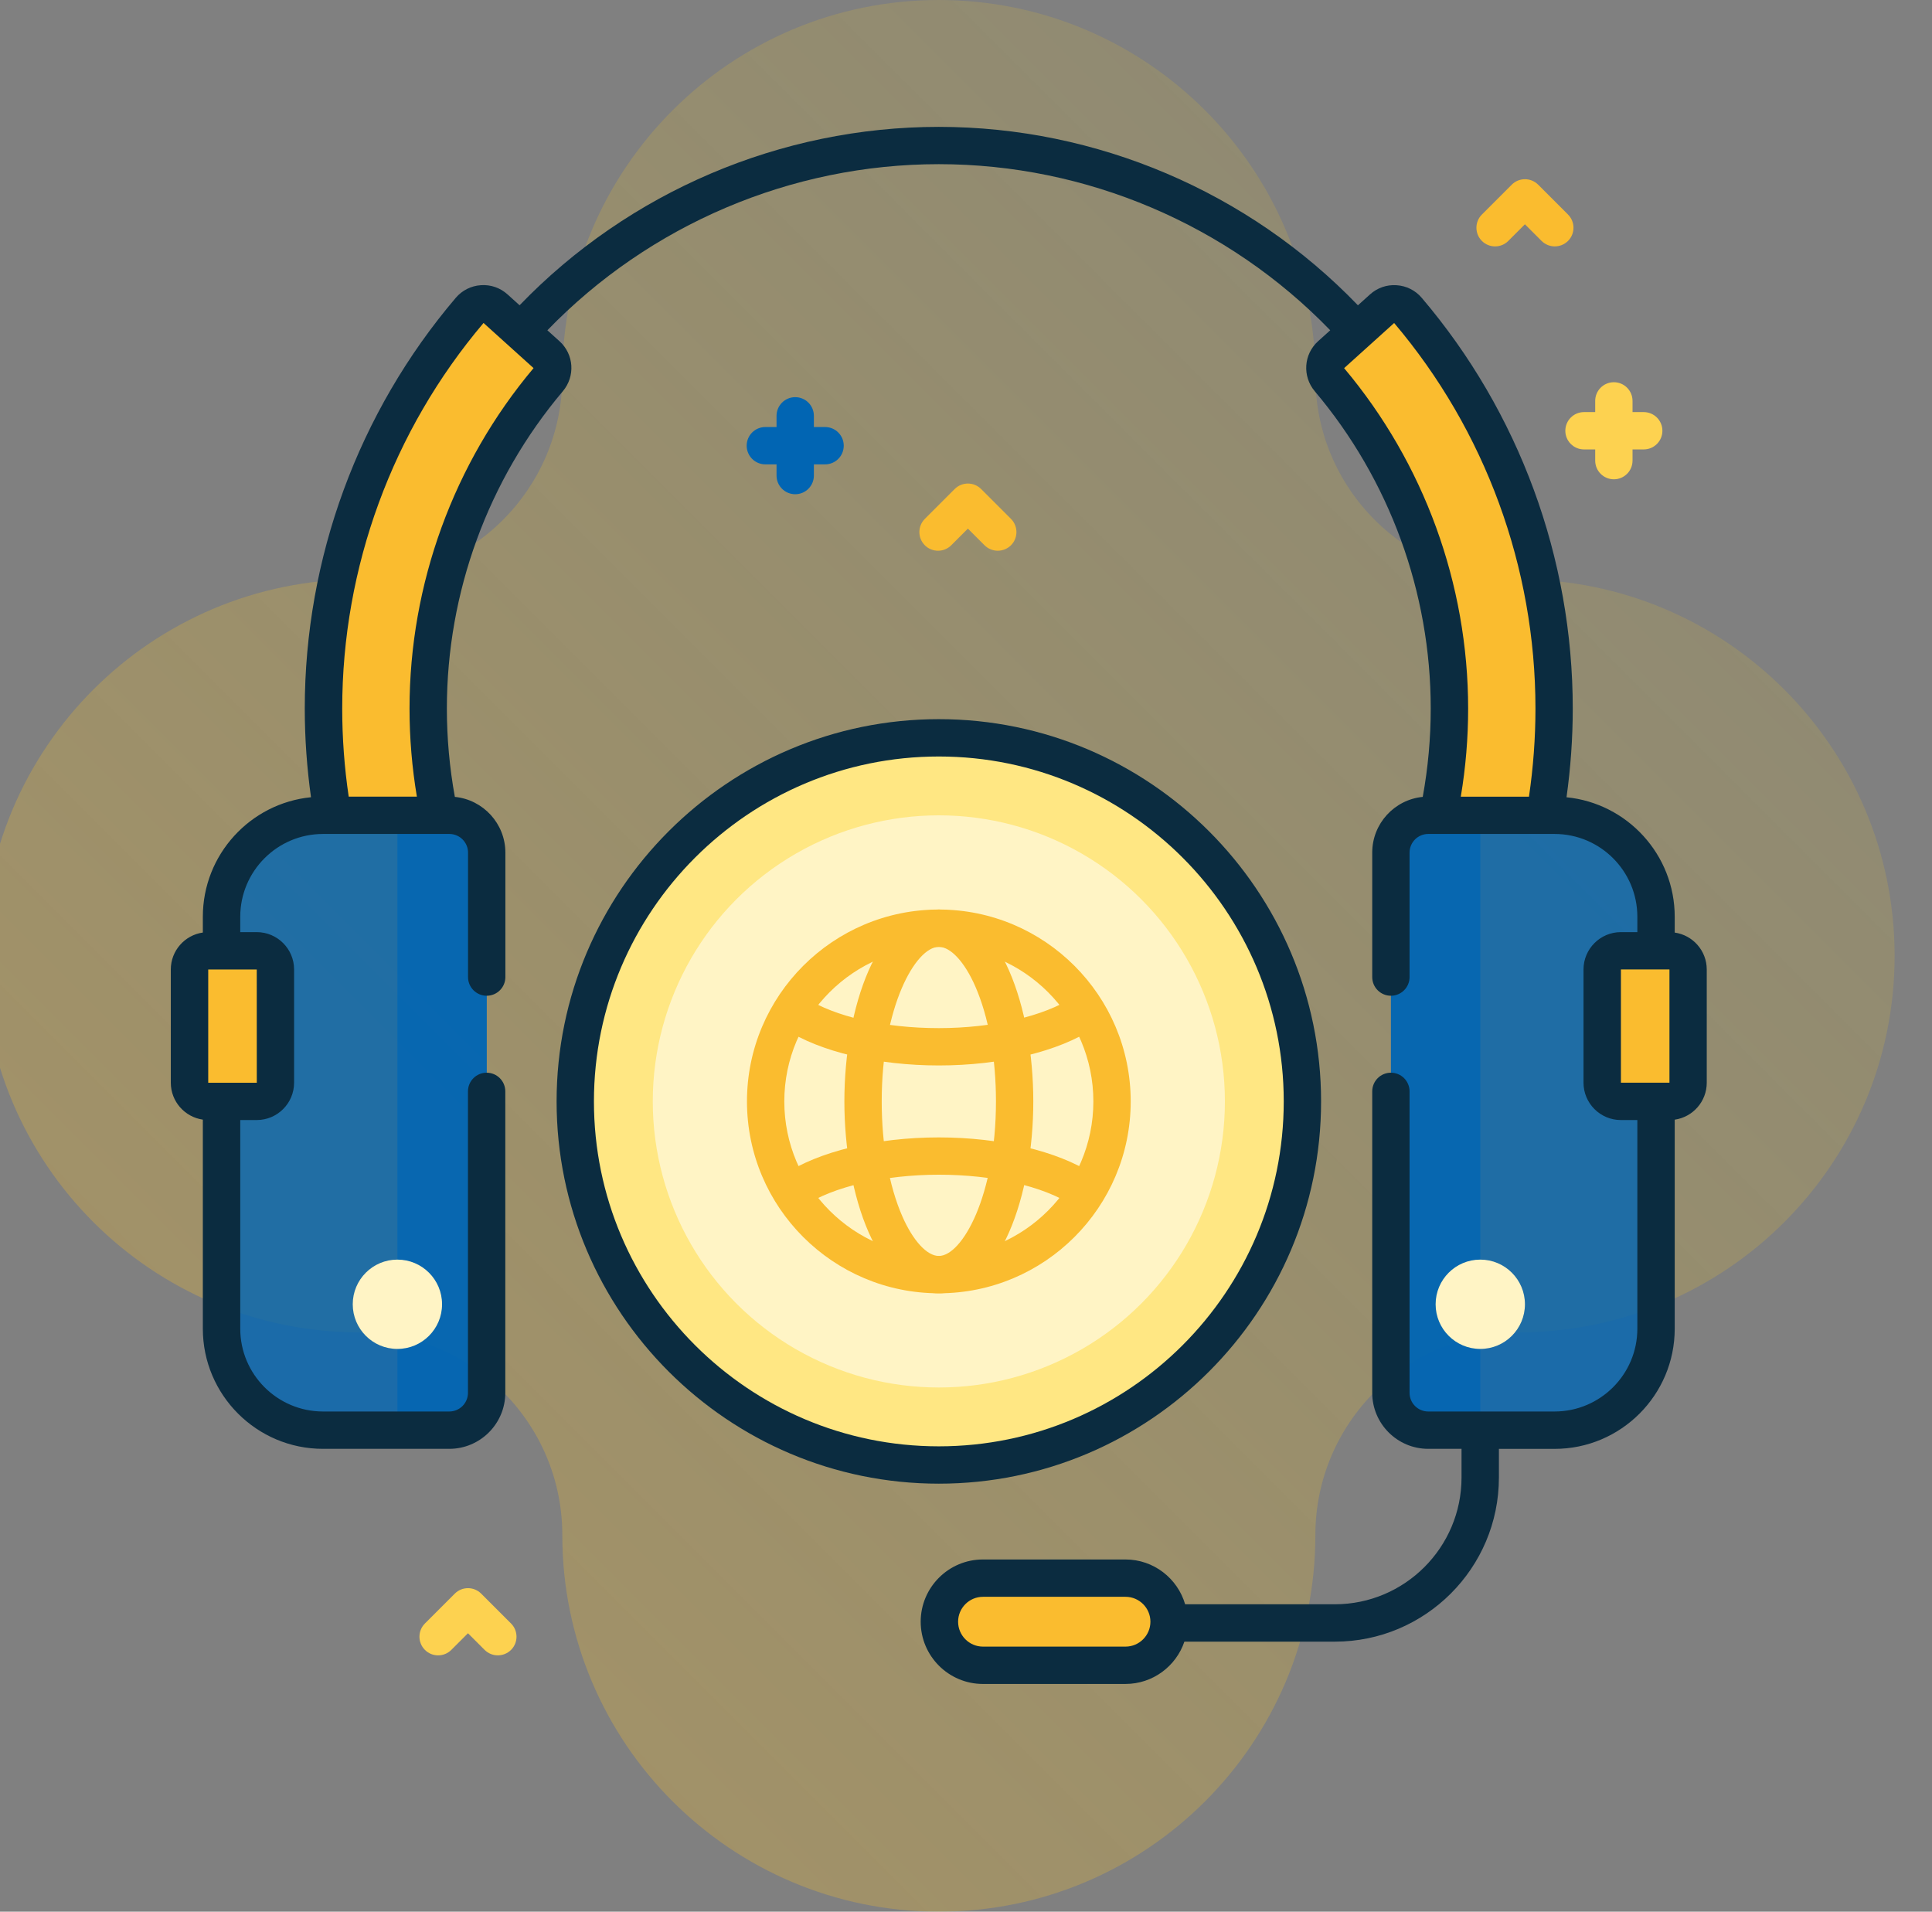 <?xml version="1.0" encoding="utf-8"?>
<!-- Generator: Adobe Illustrator 23.0.5, SVG Export Plug-In . SVG Version: 6.00 Build 0)  -->
<svg version="1.1" id="Capa_1" xmlns="http://www.w3.org/2000/svg" xmlns:xlink="http://www.w3.org/1999/xlink" x="0px" y="0px"
	 viewBox="0 0 517.47 512" style="enable-background:new 0 0 517.47 512;" xml:space="preserve">
<rect x="0" y="0" width="517.47" height="512" fill="#808080" stroke="none"/>
<style type="text/css">
	.st0{opacity:0.4;fill:url(#SVGID_1_);}
	.st1{opacity:0.8;fill:#0165B3;}
	.st2{fill:#FABC2F;}
	.st3{fill:#FFE072;}
	.st4{fill:#0B2C40;}
	.st5{fill:#0165B3;}
	.st6{fill:#FFD218;}
	.st7{opacity:0.4;fill:url(#SVGID_2_);}
	.st8{fill:#EDEDED;}
	.st9{opacity:0.1;fill:#0B2C40;}
	.st10{fill:#FFFFFF;}
	.st11{opacity:0.3;fill:#FABC2F;}
	.st12{fill:#DDD9E4;}
	.st13{opacity:0.6;fill:#FABC2F;}
	.st14{fill:#FFF4C5;}
	.st15{opacity:0.4;fill:url(#SVGID_3_);}
	.st16{fill:#F5F4F9;}
	.st17{opacity:0.2;fill:#0165B3;}
	.st18{opacity:0.4;fill:url(#SVGID_4_);}
	.st19{opacity:0.4;fill:#0165B3;}
	.st20{fill:#CECAE0;}
	.st21{fill:#FDE4AC;}
	.st22{fill:#FEF2D5;}
	.st23{fill:#FDD782;}
	.st24{fill:#FBC859;}
	.st25{opacity:0.4;fill:url(#SVGID_5_);}
	.st26{fill:#FDD250;}
	.st27{fill:#FFE783;}
	.st28{opacity:0.8;}
	.st29{opacity:0.4;fill:url(#SVGID_6_);}
	.st30{opacity:0.8;fill:#FFFFFF;}
	.st31{opacity:0.4;fill:url(#SVGID_7_);}
	.st32{fill:#AFABC6;}
	.st33{fill:#8E8CA8;}
	.st34{opacity:0.4;fill:url(#SVGID_8_);}
	.st35{opacity:0.4;fill:url(#SVGID_9_);}
	.st36{fill:#E8E6ED;}
	.st37{fill:#FFBE92;}
	.st38{opacity:0.4;fill:url(#SVGID_10_);}
	.st39{fill:#FFD5B8;}
	.st40{fill:#FFA052;}
	.st41{fill:#FF8736;}
	.st42{opacity:0.6;fill:#0165B3;}
</style>
<g>
	
		<linearGradient id="SVGID_1_" gradientUnits="userSpaceOnUse" x1="432.543" y1="-967.299" x2="-8.542" y2="-1408.384" gradientTransform="matrix(1 0 0 -1 0 -892.384)">
		<stop  offset="7.011211e-04" style="stop-color:#FFD218;stop-opacity:0.3"/>
		<stop  offset="1" style="stop-color:#FABC2F;stop-opacity:0.8"/>
	</linearGradient>
	<path class="st0" d="M406.61,155.15c-29.99,0-54.3-24.31-54.3-54.3C352.31,45.15,307.15,0,251.46,0S150.61,45.15,150.61,100.85
		c0,29.99-24.31,54.3-54.3,54.3C40.61,155.15-4.54,200.3-4.54,256S40.61,356.85,96.31,356.85c29.99,0,54.3,24.31,54.3,54.3
		c0,55.7,45.15,100.85,100.85,100.85s100.85-45.15,100.85-100.85c0-29.99,24.31-54.3,54.3-54.3c55.7,0,100.85-45.15,100.85-100.85
		S462.31,155.15,406.61,155.15L406.61,155.15z"/>
	<path class="st5" d="M220.99,114.37h-3v-3c0-2.76-2.24-5-5-5s-5,2.24-5,5v3h-3c-2.76,0-5,2.24-5,5s2.24,5,5,5h3v3
		c0,2.76,2.24,5,5,5s5-2.24,5-5v-3h3c2.76,0,5-2.24,5-5S223.75,114.37,220.99,114.37z"/>
	<path class="st26" d="M440.26,110.37h-3v-3c0-2.76-2.24-5-5-5s-5,2.24-5,5v3h-3c-2.76,0-5,2.24-5,5s2.24,5,5,5h3v3
		c0,2.76,2.24,5,5,5s5-2.24,5-5v-3h3c2.76,0,5-2.24,5-5S443.02,110.37,440.26,110.37z"/>
	<path class="st2" d="M267.24,147.5c-1.28,0-2.56-0.49-3.54-1.46l-4.46-4.46l-4.46,4.46c-1.95,1.95-5.12,1.95-7.07,0
		c-1.95-1.95-1.95-5.12,0-7.07l8-8c1.95-1.95,5.12-1.95,7.07,0l8,8c1.95,1.95,1.95,5.12,0,7.07
		C269.8,147.01,268.52,147.5,267.24,147.5L267.24,147.5z"/>
	<path class="st2" d="M416.44,65.99c-1.28,0-2.56-0.49-3.54-1.46l-4.46-4.46l-4.46,4.46c-1.95,1.95-5.12,1.95-7.07,0
		c-1.95-1.95-1.95-5.12,0-7.07l8-8c1.95-1.95,5.12-1.95,7.07,0l8,8c1.95,1.95,1.95,5.12,0,7.07C419,65.5,417.72,65.99,416.44,65.99z
		"/>
	<path class="st26" d="M133.34,443.35c-1.28,0-2.56-0.49-3.54-1.46l-4.46-4.46l-4.46,4.46c-1.95,1.95-5.12,1.95-7.07,0
		c-1.95-1.95-1.95-5.12,0-7.07l8-8c1.95-1.95,5.12-1.95,7.07,0l8,8c1.95,1.95,1.95,5.12,0,7.07
		C135.9,442.86,134.62,443.35,133.34,443.35L133.34,443.35z"/>
	<circle class="st27" cx="251.46" cy="294.99" r="97.38"/>
	<circle class="st14" cx="251.46" cy="294.99" r="76.62"/>
	<path class="st2" d="M251.46,346.38c-28.34,0-51.39-23.05-51.39-51.39s23.05-51.39,51.39-51.39s51.39,23.05,51.39,51.39
		S279.8,346.38,251.46,346.38z M251.46,253.6c-22.82,0-41.39,18.57-41.39,41.39s18.57,41.39,41.39,41.39s41.39-18.57,41.39-41.39
		C292.85,272.17,274.28,253.6,251.46,253.6z"/>
	<path class="st2" d="M251.46,346.38c-16.43,0-25.3-26.48-25.3-51.39c0-24.91,8.87-51.39,25.3-51.39s25.3,26.48,25.3,51.39
		C276.76,319.9,267.89,346.38,251.46,346.38L251.46,346.38z M251.46,253.6c-6.24,0-15.3,16.12-15.3,41.39
		c0,11.72,1.96,22.65,5.53,30.8c2.86,6.53,6.6,10.59,9.77,10.59c6.24,0,15.3-16.12,15.3-41.39c0-11.72-1.96-22.65-5.53-30.8
		C258.37,257.65,254.63,253.6,251.46,253.6L251.46,253.6z"/>
	<g>
		<path class="st2" d="M251.46,285.36c-16.36,0-31.76-3.65-41.19-9.75c-2.32-1.5-2.98-4.6-1.48-6.92c1.5-2.32,4.6-2.98,6.91-1.48
			c7.88,5.1,21.24,8.15,35.75,8.15c14.5,0,28.3-3.19,36.02-8.32c2.3-1.53,5.4-0.9,6.93,1.39c1.53,2.3,0.9,5.4-1.39,6.93
			C283.61,281.62,268.07,285.36,251.46,285.36z"/>
		<path class="st2" d="M212.56,323.86c-1.61,0-3.19-0.78-4.15-2.21c-1.54-2.29-0.93-5.4,1.36-6.94c9.4-6.31,24.99-10.08,41.69-10.08
			c16.36,0,31.76,3.65,41.19,9.75c2.32,1.5,2.98,4.6,1.48,6.91s-4.6,2.98-6.92,1.48c-7.88-5.1-21.24-8.15-35.75-8.15
			c-14.57,0-28.41,3.21-36.11,8.39C214.49,323.58,213.52,323.86,212.56,323.86L212.56,323.86z"/>
	</g>
	<g class="st28">
		<path class="st5" d="M120.36,383.04H86.52c-15,0-27.17-12.16-27.17-27.17V245.54c0-15,12.16-27.17,27.17-27.17h33.84
			c5.52,0,10,4.48,10,10v144.67C130.36,378.57,125.88,383.04,120.36,383.04L120.36,383.04z"/>
	</g>
	<g class="st28">
		<path class="st5" d="M120.36,218.37h-13.92v164.67h13.92c5.52,0,10-4.48,10-10V228.37C130.36,222.85,125.88,218.37,120.36,218.37
			L120.36,218.37z"/>
	</g>
	<circle class="st14" cx="106.44" cy="349.32" r="11.96"/>
	<path class="st2" d="M68.77,294.99h-13c-2.76,0-5-2.24-5-5v-30.33c0-2.76,2.24-5,5-5h13c2.76,0,5,2.24,5,5v30.33
		C73.77,292.75,71.53,294.99,68.77,294.99z"/>
	<g class="st28">
		<path class="st5" d="M382.56,383.04h33.84c15,0,27.17-12.16,27.17-27.17V245.54c0-15-12.16-27.17-27.17-27.17h-33.84
			c-5.52,0-10,4.48-10,10v144.67C372.56,378.57,377.04,383.04,382.56,383.04L382.56,383.04z"/>
	</g>
	<g class="st28">
		<path class="st5" d="M382.56,218.37h13.92v164.67h-13.92c-5.52,0-10-4.48-10-10V228.37C372.56,222.85,377.04,218.37,382.56,218.37
			L382.56,218.37z"/>
	</g>
	<circle class="st14" cx="396.48" cy="349.32" r="11.96"/>
	<path class="st2" d="M434.15,294.99h13c2.76,0,5-2.24,5-5v-30.33c0-2.76-2.24-5-5-5h-13c-2.76,0-5,2.24-5,5v30.33
		C429.15,292.75,431.38,294.99,434.15,294.99z"/>
	<path class="st2" d="M385.22,218.37h28.56c1.65-9.41,2.48-18.99,2.48-28.6c0-39.25-13.9-76.97-39.26-106.76
		c-1.71-2.01-4.74-2.21-6.7-0.44L356.42,95.1c-1.87,1.69-2.06,4.56-0.43,6.49c20.82,24.65,32.23,55.79,32.23,88.18
		C388.22,199.41,387.2,209.02,385.22,218.37L385.22,218.37z"/>
	<path class="st2" d="M117.7,218.37c-1.99-9.35-3.01-18.96-3.01-28.6c0-32.4,11.41-63.53,32.23-88.18c1.63-1.93,1.45-4.8-0.43-6.49
		l-13.88-12.53c-1.96-1.77-4.99-1.57-6.7,0.44c-25.35,29.78-39.26,67.5-39.26,106.76c0,9.61,0.84,19.19,2.49,28.6H117.7z"/>
	<path class="st2" d="M263.28,446.01h38.17c6.44,0,11.67-5.22,11.67-11.67c0-6.44-5.22-11.67-11.67-11.67h-38.17
		c-6.44,0-11.67,5.22-11.67,11.67C251.62,440.79,256.84,446.01,263.28,446.01z"/>
	<path class="st4" d="M353.84,294.99c0-56.45-45.93-102.38-102.38-102.38s-102.38,45.93-102.38,102.38s45.93,102.38,102.38,102.38
		S353.84,351.44,353.84,294.99z M159.08,294.99c0-50.94,41.44-92.38,92.38-92.38s92.38,41.44,92.38,92.38s-41.44,92.38-92.38,92.38
		S159.08,345.93,159.08,294.99z"/>
	<path class="st4" d="M448.56,249.77v-4.23c0-16.66-12.73-30.4-28.98-32.01c1.1-7.87,1.67-15.84,1.67-23.76
		c0-40.29-14.36-79.35-40.45-110c-1.71-2.01-4.1-3.21-6.74-3.38c-2.64-0.18-5.16,0.7-7.12,2.47l-3.23,2.91
		c-29.28-30.42-69.98-47.79-112.27-47.79c-42.3,0-82.98,17.37-112.27,47.78l-3.23-2.91c-1.96-1.77-4.49-2.65-7.12-2.47
		c-2.63,0.17-5.03,1.38-6.74,3.38c-26.08,30.65-40.45,69.71-40.45,110c0,7.92,0.57,15.89,1.67,23.76
		c-16.24,1.61-28.97,15.35-28.97,32.01v4.23c-4.84,0.69-8.58,4.86-8.58,9.89v30.33c0,5.03,3.74,9.2,8.58,9.89v56
		c0,17.74,14.43,32.17,32.17,32.17h33.84c8.27,0,15-6.73,15-15V292.3c0-2.76-2.24-5-5-5c-2.76,0-5,2.24-5,5v80.74c0,2.76-2.24,5-5,5
		H86.52c-12.22,0-22.17-9.94-22.17-22.17v-55.89h4.42c5.51,0,10-4.49,10-10v-30.33c0-5.51-4.49-10-10-10h-4.42v-4.12
		c0-12.22,9.94-22.17,22.17-22.17h2.61c0,0,0.01,0,0.01,0h28.56c0.01,0,0.01,0,0.02,0h2.64c2.76,0,5,2.24,5,5v33.33
		c0,2.76,2.24,5,5,5c2.76,0,5-2.24,5-5v-33.33c0-7.77-5.95-14.18-13.53-14.93c-1.42-7.81-2.14-15.75-2.14-23.67
		c0-31.07,11.03-61.25,31.05-84.96c3.39-4.02,3-9.91-0.9-13.43l-3.23-2.91c27.39-28.32,65.36-44.49,104.84-44.49
		c39.47,0,77.45,16.17,104.84,44.49l-3.23,2.91c-3.89,3.51-4.29,9.41-0.9,13.43c20.02,23.71,31.05,53.88,31.05,84.96
		c0,7.92-0.72,15.87-2.14,23.67c-7.58,0.74-13.53,7.15-13.53,14.93v33.33c0,2.76,2.24,5,5,5s5-2.24,5-5v-33.33c0-2.76,2.24-5,5-5
		h2.64c0.01,0,0.01,0,0.02,0h28.56c0,0,0.01,0,0.01,0h2.61c12.22,0,22.17,9.94,22.17,22.17v4.12h-4.42c-5.51,0-10,4.49-10,10v30.33
		c0,5.51,4.49,10,10,10h4.42v55.89c0,12.22-9.94,22.17-22.17,22.17h-19.91c0,0-0.01,0-0.01,0s-0.01,0-0.01,0h-13.91
		c-2.76,0-5-2.24-5-5V292.3c0-2.76-2.24-5-5-5s-5,2.24-5,5v80.74c0,8.27,6.73,15,15,15h8.92v7.69c0,18.72-15.23,33.94-33.94,33.94
		h-40.09c-2.02-6.92-8.42-12-15.99-12h-38.17c-9.19,0-16.67,7.48-16.67,16.67s7.48,16.67,16.67,16.67h38.18
		c7.32,0,13.55-4.75,15.78-11.33h40.3c24.23,0,43.94-19.71,43.94-43.94v-7.69h14.92c17.74,0,32.17-14.43,32.17-32.17v-56
		c4.84-0.69,8.58-4.86,8.58-9.89v-30.33C457.14,254.62,453.4,250.46,448.56,249.77L448.56,249.77z M68.78,289.99H55.77v-30.33h13
		L68.78,289.99z M109.69,189.77c0,7.89,0.66,15.8,1.97,23.6H93.4c-1.16-7.81-1.74-15.73-1.74-23.6c0-37.81,13.44-74.46,37.85-103.27
		l13.4,12.09C121.49,124.07,109.69,156.44,109.69,189.77z M360.01,98.6l13.4-12.09c24.41,28.8,37.85,65.46,37.85,103.27
		c0,7.87-0.59,15.79-1.74,23.6h-18.26c1.31-7.79,1.97-15.71,1.97-23.6C393.22,156.44,381.43,124.07,360.01,98.6z M301.46,441.01
		h-38.17c-3.68,0-6.67-2.99-6.67-6.67s2.99-6.67,6.67-6.67h38.17c3.68,0,6.67,2.99,6.67,6.67S305.13,441.01,301.46,441.01z
		 M434.15,259.65h13v30.33h-13V259.65z"/>
</g>
</svg>
